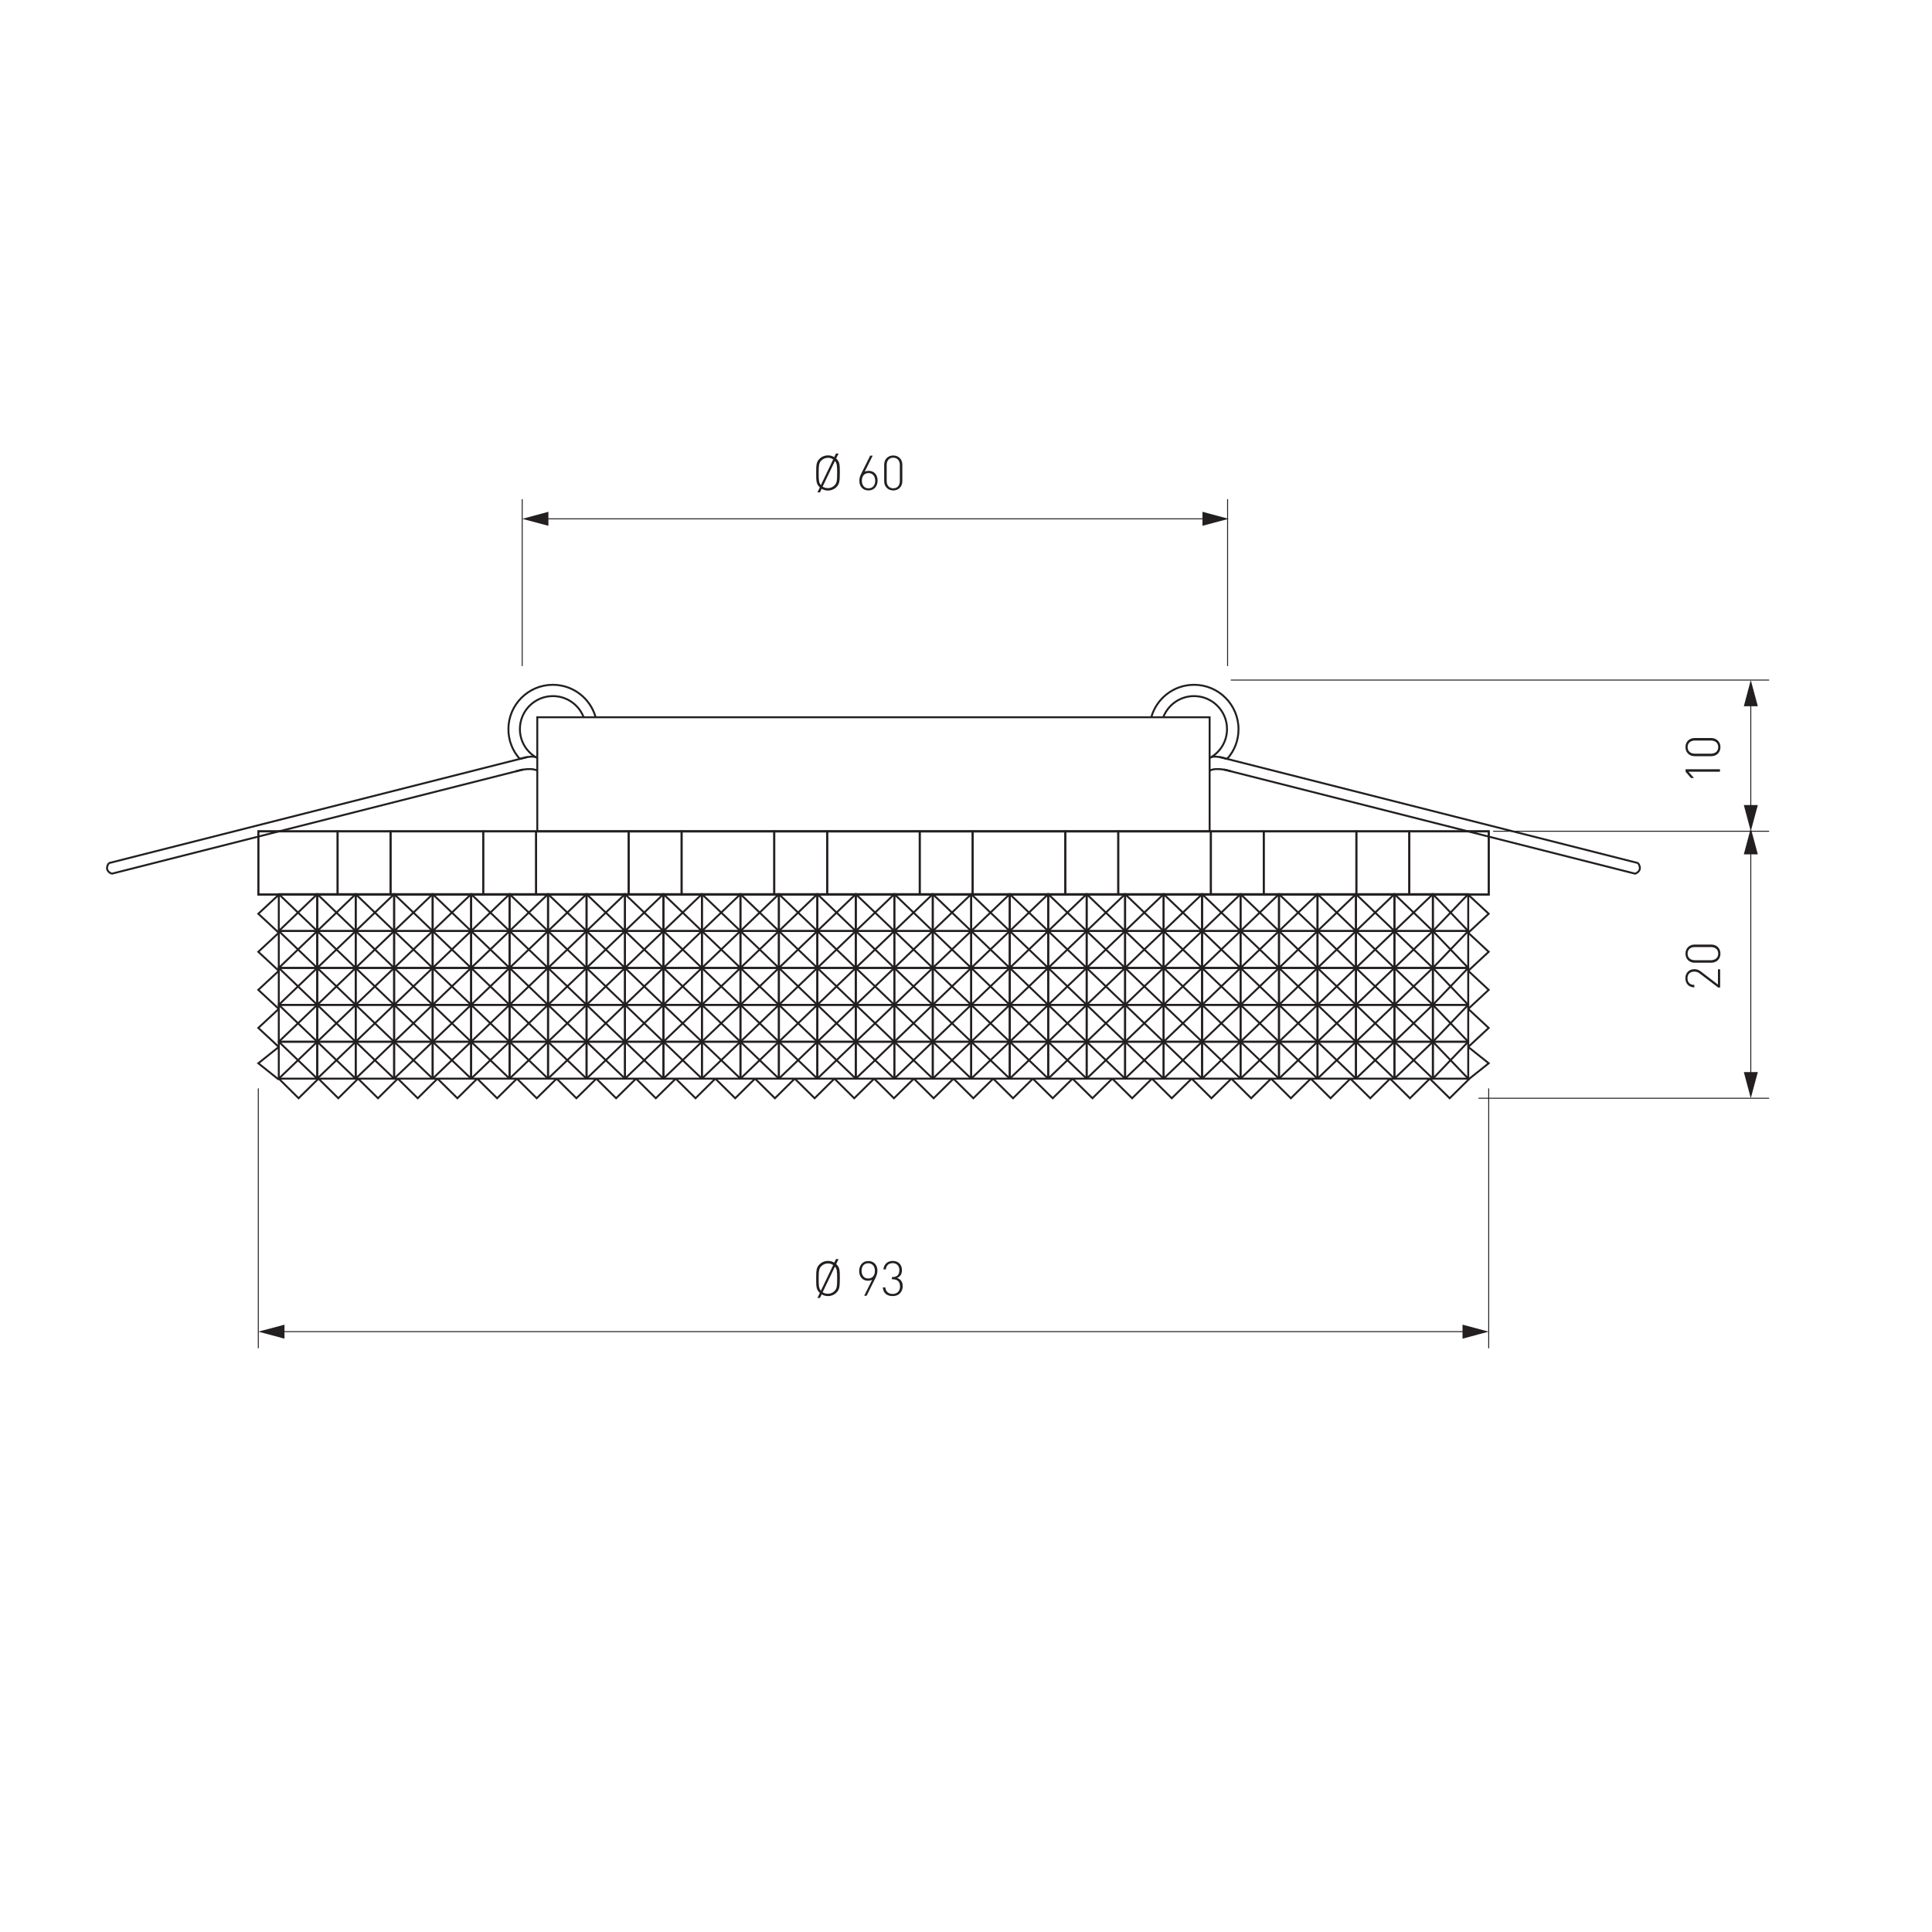 <?xml version="1.0" encoding="utf-8"?>
<!-- Generator: Adobe Illustrator 22.0.1, SVG Export Plug-In . SVG Version: 6.00 Build 0)  -->
<svg version="1.1" id="图层_1" xmlns="http://www.w3.org/2000/svg" xmlns:xlink="http://www.w3.org/1999/xlink" x="0px" y="0px"
	 width="2000px" height="2000px" viewBox="0 0 2000 2000" style="enable-background:new 0 0 2000 2000;" xml:space="preserve">
<style type="text/css">
	.st0{fill:#FFFFFF;}
	.st1{fill:none;stroke:#231F20;stroke-miterlimit:22.926;}
	.st2{fill:#231F20;}
	.st3{fill:none;stroke:#231F20;stroke-width:2;stroke-miterlimit:22.926;}
</style>
<rect y="0" class="st0" width="2000" height="2000"/>
<line class="st1" x1="540.6" y1="689.5" x2="540.6" y2="516.7"/>
<line class="st1" x1="267.4" y1="1395.7" x2="267.4" y2="1126.7"/>
<line class="st1" x1="1541.1" y1="1395.7" x2="1541.1" y2="1126.7"/>
<line class="st1" x1="1270.8" y1="689.5" x2="1270.8" y2="516.7"/>
<line class="st1" x1="1274.1" y1="704" x2="1831.4" y2="704"/>
<line class="st1" x1="1545.7" y1="860.5" x2="1831.4" y2="860.5"/>
<line class="st1" x1="1530.5" y1="1136.9" x2="1831.4" y2="1136.9"/>
<g>
	<path class="st2" d="M866,504.1c-2.4,2.4-5.5,3.7-8.9,3.7c-2.4,0-4.6-0.6-6.5-1.8l-1.8,3.7h-2.6l2.5-5.1l-0.5-0.5
		c-3.3-3.3-3.3-6.5-3.3-14.5c0-8.1,0.1-11.2,3.3-14.5c2.4-2.4,5.5-3.7,8.9-3.7c2.4,0,4.6,0.6,6.5,1.8l1.8-3.7h2.7l-2.5,5.1l0.5,0.5
		c3.3,3.3,3.3,6.4,3.3,14.5C869.3,497.6,869.2,500.8,866,504.1z M857.1,473.9c-2.5,0-5,1-6.8,2.8c-2.6,2.5-2.8,5.4-2.8,13
		c0,7,0.1,10,2.3,12.4l12.7-26.5C860.9,474.4,859,473.9,857.1,473.9z M864.3,477.2l-12.7,26.5c1.5,1.1,3.4,1.6,5.4,1.6
		c2.6,0,5-0.9,6.8-2.8c2.6-2.5,2.8-5.3,2.8-13C866.6,482.6,866.5,479.6,864.3,477.2z"/>
	<path class="st2" d="M899.1,507.7c-6,0-9.5-4.2-9.5-10c0-2.4,0.5-4.5,2-7.5l9.2-18.5h2.6l-8.2,16.5c1.2-0.5,2.6-0.8,4.1-0.8
		c5.8,0,9.2,4.4,9.2,10C908.5,503.1,905.1,507.7,899.1,507.7z M899.1,489.7c-4.2,0-6.9,3.1-6.9,7.9c0,4.8,2.6,7.9,6.9,7.9
		s6.9-3.1,6.9-7.9C906,493.3,903.6,489.7,899.1,489.7z"/>
	<path class="st2" d="M924.7,507.7c-5.5,0-9.4-4-9.4-9.5V481c0-5.6,3.9-9.5,9.4-9.5c5.5,0,9.4,4,9.4,9.5v17.2
		C934,503.8,930.2,507.7,924.7,507.7z M924.7,473.8c-4.5,0-6.8,3.3-6.8,7.5V498c0,4.2,2.4,7.5,6.8,7.5c4.5,0,6.8-3.3,6.8-7.5v-16.7
		C931.5,477.1,929.1,473.8,924.7,473.8z"/>
</g>
<g>
	<path class="st2" d="M866,1338c-2.4,2.4-5.5,3.7-8.9,3.7c-2.4,0-4.6-0.6-6.5-1.8l-1.8,3.7h-2.6l2.5-5.1l-0.5-0.5
		c-3.3-3.3-3.3-6.5-3.3-14.5c0-8.1,0.1-11.2,3.3-14.5c2.4-2.4,5.5-3.7,8.9-3.7c2.4,0,4.6,0.6,6.5,1.8l1.8-3.7h2.7l-2.5,5.1l0.5,0.5
		c3.3,3.3,3.3,6.4,3.3,14.5C869.3,1331.6,869.2,1334.8,866,1338z M857.1,1307.9c-2.5,0-5,1-6.8,2.8c-2.6,2.5-2.8,5.4-2.8,13
		c0,7,0.1,10,2.3,12.4l12.7-26.5C860.9,1308.4,859,1307.9,857.1,1307.9z M864.3,1311.2l-12.7,26.5c1.5,1.1,3.4,1.6,5.4,1.6
		c2.6,0,5-0.9,6.8-2.8c2.6-2.5,2.8-5.3,2.8-13C866.6,1316.5,866.5,1313.6,864.3,1311.2z"/>
	<path class="st2" d="M906.3,1322.9l-9.2,18.5h-2.5l8.2-16.5c-1.2,0.5-2.6,0.9-4.2,0.9c-5.9,0-9.2-4.4-9.2-10
		c0-5.7,3.4-10.4,9.4-10.4s9.5,4.2,9.5,10C908.3,1317.8,907.7,1319.9,906.3,1322.9z M898.8,1307.7c-4.2,0-6.9,3.1-6.9,7.9
		c0,4.3,2.3,7.9,6.9,7.9c4.2,0,6.9-3.1,6.9-7.9C905.7,1310.8,903,1307.7,898.8,1307.7z"/>
	<path class="st2" d="M924.1,1341.7c-5.6,0-9.8-2.8-10.2-9h2.6c0.4,4.9,3.9,6.8,7.6,6.8c4.3,0,7.6-2.8,7.6-7.6
		c0-4.8-2.3-7.6-7.8-7.6h-0.6v-2.3h0.6c4.8,0,7.1-2.5,7.1-7.2c0-4.7-3-7.2-6.9-7.2c-4.2,0-6.7,2.5-7.1,6.5h-2.5
		c0.5-5.6,4.5-8.8,9.7-8.8c5.6,0,9.5,3.7,9.5,9.5c0,3.8-1.4,6.6-5,8.1c4,1.4,5.8,4.4,5.8,8.9
		C934.2,1338.2,929.8,1341.7,924.1,1341.7z"/>
</g>
<g>
	<path class="st2" d="M1747.9,798.9l5.7,6.5h-3.1l-5.6-6.5v-2.6h35.6v2.6H1747.9z"/>
	<path class="st2" d="M1781,773.4c0,5.5-3.9,9.4-9.5,9.4h-17.2c-5.6,0-9.5-3.9-9.5-9.4c0-5.5,3.9-9.4,9.5-9.4h17.2
		C1777,764.1,1781,767.9,1781,773.4z M1747,773.4c0,4.5,3.3,6.8,7.5,6.8h16.7c4.2,0,7.5-2.4,7.5-6.8c0-4.5-3.3-6.8-7.5-6.8h-16.7
		C1750.3,766.6,1747,769,1747,773.4z"/>
</g>
<g>
	<path class="st2" d="M1778.4,1022.1l-18.8-14.3c-1.8-1.4-3.5-2-5.6-2c-4.3,0-7.1,2.5-7.1,6.9c0,3.7,2.1,6.9,7.1,6.9v2.5
		c-5.3,0-9.3-3.5-9.3-9.4c0-5.7,3.8-9.4,9.3-9.4c2.7,0,4.5,0.7,6.9,2.5l17.5,13.4v-15.8h2.3v18.9H1778.4z"/>
	<path class="st2" d="M1781,987.2c0,5.5-3.9,9.4-9.5,9.4h-17.2c-5.6,0-9.5-3.9-9.5-9.4c0-5.5,3.9-9.4,9.5-9.4h17.2
		C1777,977.8,1781,981.6,1781,987.2z M1747,987.2c0,4.5,3.3,6.8,7.5,6.8h16.7c4.2,0,7.5-2.4,7.5-6.8c0-4.5-3.3-6.8-7.5-6.8h-16.7
		C1750.3,980.3,1747,982.7,1747,987.2z"/>
</g>
<g>
	<g>
		<line class="st1" x1="562.7" y1="537.1" x2="1249.7" y2="537.1"/>
		<g>
			<polygon class="st2" points="567.7,544.3 540.6,537.1 567.7,529.8 			"/>
		</g>
		<g>
			<polygon class="st2" points="1244.8,544.3 1271.9,537.1 1244.8,529.8 			"/>
		</g>
	</g>
</g>
<g>
	<g>
		<line class="st1" x1="289.5" y1="1378.5" x2="1518.9" y2="1378.5"/>
		<g>
			<polygon class="st2" points="294.5,1385.8 267.4,1378.5 294.5,1371.3 			"/>
		</g>
		<g>
			<polygon class="st2" points="1514,1385.8 1541.1,1378.5 1514,1371.3 			"/>
		</g>
	</g>
</g>
<g>
	<g>
		<line class="st1" x1="1812.4" y1="726.2" x2="1812.4" y2="838.3"/>
		<g>
			<polygon class="st2" points="1805.2,731.1 1812.4,704 1819.7,731.1 			"/>
		</g>
		<g>
			<polygon class="st2" points="1805.2,833.4 1812.4,860.5 1819.7,833.4 			"/>
		</g>
	</g>
</g>
<g>
	<g>
		<line class="st1" x1="1812.4" y1="879.5" x2="1812.4" y2="1114.8"/>
		<g>
			<polygon class="st2" points="1805.2,884.4 1812.4,857.3 1819.7,884.4 			"/>
		</g>
		<g>
			<polygon class="st2" points="1805.2,1109.8 1812.4,1136.9 1819.7,1109.8 			"/>
		</g>
	</g>
</g>
<g>
	<polygon class="st3" points="267.4,926.1 1541.1,926.1 1541.1,860.5 267.4,860.5 267.4,926.1 	"/>
	<polyline class="st3" points="288.6,1116.6 309.1,1136.9 329.7,1116.6 	"/>
	<polyline class="st3" points="1519.9,926.2 1541.1,945.9 1519.9,965.6 	"/>
	<polyline class="st3" points="1519.9,1005 1541.1,985.3 1519.9,965.6 	"/>
	<polyline class="st3" points="1519.9,1005 1541.1,1024.7 1519.9,1044.4 	"/>
	<polyline class="st3" points="1519.9,1083.8 1541.1,1064.1 1519.9,1044.4 	"/>
	<polyline class="st3" points="1519.9,1083.8 1541.1,1100.7 1519.9,1117.6 	"/>
	<polyline class="st3" points="370.7,1116.6 350.2,1136.9 329.7,1116.6 	"/>
	<polyline class="st3" points="370.7,1116.6 391.3,1136.9 411.8,1116.6 	"/>
	<polyline class="st3" points="452.9,1116.6 432.4,1136.9 411.8,1116.6 	"/>
	<polyline class="st3" points="452.9,1116.6 473.5,1136.9 494,1116.6 	"/>
	<polyline class="st3" points="535.1,1116.6 514.6,1136.9 494,1116.6 	"/>
	<polyline class="st3" points="535.1,1116.6 555.6,1136.9 576.2,1116.6 	"/>
	<polyline class="st3" points="617.3,1116.6 596.7,1136.9 576.2,1116.6 	"/>
	<polyline class="st3" points="617.3,1116.6 637.8,1136.9 658.4,1116.6 	"/>
	<polyline class="st3" points="699.5,1116.6 678.9,1136.9 658.4,1116.6 	"/>
	<polyline class="st3" points="699.5,1116.6 720,1136.9 740.5,1116.6 	"/>
	<polyline class="st3" points="781.6,1116.6 761.1,1136.9 740.5,1116.6 	"/>
	<polyline class="st3" points="781.6,1116.6 802.2,1136.9 822.7,1116.6 	"/>
	<polyline class="st3" points="863.8,1116.6 843.3,1136.9 822.7,1116.6 	"/>
	<polyline class="st3" points="863.8,1116.6 884.3,1136.9 904.9,1116.6 	"/>
	<polyline class="st3" points="946,1116.6 925.4,1136.9 904.9,1116.6 	"/>
	<polyline class="st3" points="946,1116.6 966.5,1136.9 987.1,1116.6 	"/>
	<polyline class="st3" points="1028.2,1116.6 1007.6,1136.9 987.1,1116.6 	"/>
	<polyline class="st3" points="1028.2,1116.6 1048.7,1136.9 1069.2,1116.6 	"/>
	<polyline class="st3" points="1110.3,1116.6 1089.8,1136.9 1069.2,1116.6 	"/>
	<polyline class="st3" points="1110.3,1116.6 1130.9,1136.9 1151.4,1116.6 	"/>
	<polyline class="st3" points="1192.5,1116.6 1172,1136.9 1151.4,1116.6 	"/>
	<polyline class="st3" points="1192.5,1116.6 1213,1136.9 1233.6,1116.6 	"/>
	<polyline class="st3" points="1274.7,1116.6 1254.1,1136.9 1233.6,1116.6 	"/>
	<polyline class="st3" points="1274.7,1116.6 1295.2,1136.9 1315.8,1116.6 	"/>
	<polyline class="st3" points="1356.9,1116.6 1336.3,1136.9 1315.8,1116.6 	"/>
	<polyline class="st3" points="1356.9,1116.6 1377.4,1136.9 1397.9,1116.6 	"/>
	<polyline class="st3" points="1439,1116.6 1418.5,1136.9 1397.9,1116.6 	"/>
	<polyline class="st3" points="1439,1116.6 1459.6,1136.9 1480.1,1116.6 	"/>
	<polyline class="st3" points="1521.2,1116.6 1500.7,1136.9 1480.1,1116.6 	"/>
	<polyline class="st3" points="288.6,926.2 267.4,945.9 288.6,965.6 	"/>
	<polyline class="st3" points="288.6,1005 267.4,985.3 288.6,965.6 	"/>
	<polyline class="st3" points="288.6,1005 267.4,1024.7 288.6,1044.4 	"/>
	<polyline class="st3" points="288.6,1083.8 267.4,1064.1 288.6,1044.4 	"/>
	<polyline class="st3" points="288.6,1083.8 267.4,1100.7 288.6,1117.6 	"/>
	<polygon class="st3" points="288.6,1116.6 328.4,1116.6 328.4,1078.4 288.6,1078.4 288.6,1116.6 	"/>
	<polyline class="st3" points="288.6,1116.6 308.5,1097.5 328.4,1116.6 	"/>
	<polyline class="st3" points="328.4,1078.4 308.5,1097.5 288.6,1078.4 	"/>
	<polygon class="st3" points="288.6,1040.2 328.4,1040.2 328.4,1078.4 288.6,1078.4 288.6,1040.2 	"/>
	<polyline class="st3" points="288.6,1040.2 308.5,1059.3 328.4,1040.2 	"/>
	<polyline class="st3" points="328.4,1078.4 308.5,1059.3 288.6,1078.4 	"/>
	<polygon class="st3" points="288.6,1040.2 328.4,1040.2 328.4,1002 288.6,1002 288.6,1040.2 	"/>
	<polyline class="st3" points="288.6,1040.2 308.5,1021.1 328.4,1040.2 	"/>
	<polyline class="st3" points="328.4,1002 308.5,1021.1 288.6,1002 	"/>
	<polygon class="st3" points="288.6,963.8 328.4,963.8 328.4,1002 288.6,1002 288.6,963.8 	"/>
	<polyline class="st3" points="288.6,963.8 308.5,982.9 328.4,963.8 	"/>
	<polyline class="st3" points="328.4,1002 308.5,982.9 288.6,1002 	"/>
	<polygon class="st3" points="288.6,963.8 328.4,963.8 328.4,925.6 288.6,925.6 288.6,963.8 	"/>
	<polyline class="st3" points="288.6,963.8 308.5,944.7 328.4,963.8 	"/>
	<polyline class="st3" points="328.4,925.6 308.5,944.7 288.6,925.6 	"/>
	<polygon class="st3" points="368.2,1116.6 328.4,1116.6 328.4,1078.4 368.2,1078.4 368.2,1116.6 	"/>
	<polyline class="st3" points="368.2,1116.6 348.3,1097.5 328.4,1116.6 	"/>
	<polyline class="st3" points="328.4,1078.4 348.3,1097.5 368.2,1078.4 	"/>
	<polygon class="st3" points="368.2,1040.2 328.4,1040.2 328.4,1078.4 368.2,1078.4 368.2,1040.2 	"/>
	<polyline class="st3" points="368.2,1040.2 348.3,1059.3 328.4,1040.2 	"/>
	<polyline class="st3" points="328.4,1078.4 348.3,1059.3 368.2,1078.4 	"/>
	<polygon class="st3" points="368.2,1040.2 328.4,1040.2 328.4,1002 368.2,1002 368.2,1040.2 	"/>
	<polyline class="st3" points="368.2,1040.2 348.3,1021.1 328.4,1040.2 	"/>
	<polyline class="st3" points="328.4,1002 348.3,1021.1 368.2,1002 	"/>
	<polygon class="st3" points="368.2,963.8 328.4,963.8 328.4,1002 368.2,1002 368.2,963.8 	"/>
	<polyline class="st3" points="368.2,963.8 348.3,982.9 328.4,963.8 	"/>
	<polyline class="st3" points="328.4,1002 348.3,982.9 368.2,1002 	"/>
	<polygon class="st3" points="368.2,963.8 328.4,963.8 328.4,925.6 368.2,925.6 368.2,963.8 	"/>
	<polyline class="st3" points="368.2,963.8 348.3,944.7 328.4,963.8 	"/>
	<polyline class="st3" points="328.4,925.6 348.3,944.7 368.2,925.6 	"/>
	<polygon class="st3" points="368.2,1116.6 408,1116.6 408,1078.4 368.2,1078.4 368.2,1116.6 	"/>
	<polyline class="st3" points="368.2,1116.6 388.1,1097.5 408,1116.6 	"/>
	<polyline class="st3" points="408,1078.4 388.1,1097.5 368.2,1078.4 	"/>
	<polygon class="st3" points="368.2,1040.2 408,1040.2 408,1078.4 368.2,1078.4 368.2,1040.2 	"/>
	<polyline class="st3" points="368.2,1040.2 388.1,1059.3 408,1040.2 	"/>
	<polyline class="st3" points="408,1078.4 388.1,1059.3 368.2,1078.4 	"/>
	<polygon class="st3" points="368.2,1040.2 408,1040.2 408,1002 368.2,1002 368.2,1040.2 	"/>
	<polyline class="st3" points="368.2,1040.2 388.1,1021.1 408,1040.2 	"/>
	<polyline class="st3" points="408,1002 388.1,1021.1 368.2,1002 	"/>
	<polygon class="st3" points="368.2,963.8 408,963.8 408,1002 368.2,1002 368.2,963.8 	"/>
	<polyline class="st3" points="368.2,963.8 388.1,982.9 408,963.8 	"/>
	<polyline class="st3" points="408,1002 388.1,982.9 368.2,1002 	"/>
	<polygon class="st3" points="368.2,963.8 408,963.8 408,925.6 368.2,925.6 368.2,963.8 	"/>
	<polyline class="st3" points="368.2,963.8 388.1,944.7 408,963.8 	"/>
	<polyline class="st3" points="408,925.6 388.1,944.7 368.2,925.6 	"/>
	<polygon class="st3" points="447.9,1116.6 408,1116.6 408,1078.4 447.9,1078.4 447.9,1116.6 	"/>
	<polyline class="st3" points="447.9,1116.6 428,1097.5 408,1116.6 	"/>
	<polyline class="st3" points="408,1078.4 428,1097.5 447.9,1078.4 	"/>
	<polygon class="st3" points="447.9,1040.2 408,1040.2 408,1078.4 447.9,1078.4 447.9,1040.2 	"/>
	<polyline class="st3" points="447.9,1040.2 428,1059.3 408,1040.2 	"/>
	<polyline class="st3" points="408,1078.4 428,1059.3 447.9,1078.4 	"/>
	<polygon class="st3" points="447.9,1040.2 408,1040.2 408,1002 447.9,1002 447.9,1040.2 	"/>
	<polyline class="st3" points="447.9,1040.2 428,1021.1 408,1040.2 	"/>
	<polyline class="st3" points="408,1002 428,1021.1 447.9,1002 	"/>
	<polygon class="st3" points="447.9,963.8 408,963.8 408,1002 447.9,1002 447.9,963.8 	"/>
	<polyline class="st3" points="447.9,963.8 428,982.9 408,963.8 	"/>
	<polyline class="st3" points="408,1002 428,982.9 447.9,1002 	"/>
	<polygon class="st3" points="447.9,963.8 408,963.8 408,925.6 447.9,925.6 447.9,963.8 	"/>
	<polyline class="st3" points="447.9,963.8 428,944.7 408,963.8 	"/>
	<polyline class="st3" points="408,925.6 428,944.7 447.9,925.6 	"/>
	<polygon class="st3" points="447.9,1116.6 487.7,1116.6 487.7,1078.4 447.9,1078.4 447.9,1116.6 	"/>
	<polyline class="st3" points="447.9,1116.6 467.8,1097.5 487.7,1116.6 	"/>
	<polyline class="st3" points="487.7,1078.4 467.8,1097.5 447.9,1078.4 	"/>
	<polygon class="st3" points="447.9,1040.2 487.7,1040.2 487.7,1078.4 447.9,1078.4 447.9,1040.2 	"/>
	<polyline class="st3" points="447.9,1040.2 467.8,1059.3 487.7,1040.2 	"/>
	<polyline class="st3" points="487.7,1078.4 467.8,1059.3 447.9,1078.4 	"/>
	<polygon class="st3" points="447.9,1040.2 487.7,1040.2 487.7,1002 447.9,1002 447.9,1040.2 	"/>
	<polyline class="st3" points="447.9,1040.2 467.8,1021.1 487.7,1040.2 	"/>
	<polyline class="st3" points="487.7,1002 467.8,1021.1 447.9,1002 	"/>
	<polygon class="st3" points="447.9,963.8 487.7,963.8 487.7,1002 447.9,1002 447.9,963.8 	"/>
	<polyline class="st3" points="447.9,963.8 467.8,982.9 487.7,963.8 	"/>
	<polyline class="st3" points="487.7,1002 467.8,982.9 447.9,1002 	"/>
	<polygon class="st3" points="447.9,963.8 487.7,963.8 487.7,925.6 447.9,925.6 447.9,963.8 	"/>
	<polyline class="st3" points="447.9,963.8 467.8,944.7 487.7,963.8 	"/>
	<polyline class="st3" points="487.7,925.6 467.8,944.7 447.9,925.6 	"/>
	<polygon class="st3" points="527.5,1116.6 487.7,1116.6 487.7,1078.4 527.5,1078.4 527.5,1116.6 	"/>
	<polyline class="st3" points="527.5,1116.6 507.6,1097.5 487.7,1116.6 	"/>
	<polyline class="st3" points="487.7,1078.4 507.6,1097.5 527.5,1078.4 	"/>
	<polygon class="st3" points="527.5,1040.2 487.7,1040.2 487.7,1078.4 527.5,1078.4 527.5,1040.2 	"/>
	<polyline class="st3" points="527.5,1040.2 507.6,1059.3 487.7,1040.2 	"/>
	<polyline class="st3" points="487.7,1078.4 507.6,1059.3 527.5,1078.4 	"/>
	<polygon class="st3" points="527.5,1040.2 487.7,1040.2 487.7,1002 527.5,1002 527.5,1040.2 	"/>
	<polyline class="st3" points="527.5,1040.2 507.6,1021.1 487.7,1040.2 	"/>
	<polyline class="st3" points="487.7,1002 507.6,1021.1 527.5,1002 	"/>
	<polygon class="st3" points="527.5,963.8 487.7,963.8 487.7,1002 527.5,1002 527.5,963.8 	"/>
	<polyline class="st3" points="527.5,963.8 507.6,982.9 487.7,963.8 	"/>
	<polyline class="st3" points="487.7,1002 507.6,982.9 527.5,1002 	"/>
	<polygon class="st3" points="527.5,963.8 487.7,963.8 487.7,925.6 527.5,925.6 527.5,963.8 	"/>
	<polyline class="st3" points="527.5,963.8 507.6,944.7 487.7,963.8 	"/>
	<polyline class="st3" points="487.7,925.6 507.6,944.7 527.5,925.6 	"/>
	<polygon class="st3" points="527.5,1116.6 567.3,1116.6 567.3,1078.4 527.5,1078.4 527.5,1116.6 	"/>
	<polyline class="st3" points="527.5,1116.6 547.4,1097.5 567.3,1116.6 	"/>
	<polyline class="st3" points="567.3,1078.4 547.4,1097.5 527.5,1078.4 	"/>
	<polygon class="st3" points="527.5,1040.2 567.3,1040.2 567.3,1078.4 527.5,1078.4 527.5,1040.2 	"/>
	<polyline class="st3" points="527.5,1040.2 547.4,1059.3 567.3,1040.2 	"/>
	<polyline class="st3" points="567.3,1078.4 547.4,1059.3 527.5,1078.4 	"/>
	<polygon class="st3" points="527.5,1040.2 567.3,1040.2 567.3,1002 527.5,1002 527.5,1040.2 	"/>
	<polyline class="st3" points="527.5,1040.2 547.4,1021.1 567.3,1040.2 	"/>
	<polyline class="st3" points="567.3,1002 547.4,1021.1 527.5,1002 	"/>
	<polygon class="st3" points="527.5,963.8 567.3,963.8 567.3,1002 527.5,1002 527.5,963.8 	"/>
	<polyline class="st3" points="527.5,963.8 547.4,982.9 567.3,963.8 	"/>
	<polyline class="st3" points="567.3,1002 547.4,982.9 527.5,1002 	"/>
	<polygon class="st3" points="527.5,963.8 567.3,963.8 567.3,925.6 527.5,925.6 527.5,963.8 	"/>
	<polyline class="st3" points="527.5,963.8 547.4,944.7 567.3,963.8 	"/>
	<polyline class="st3" points="567.3,925.6 547.4,944.7 527.5,925.6 	"/>
	<polygon class="st3" points="607.2,1116.6 567.3,1116.6 567.3,1078.4 607.2,1078.4 607.2,1116.6 	"/>
	<polyline class="st3" points="607.2,1116.6 587.3,1097.5 567.3,1116.6 	"/>
	<polyline class="st3" points="567.3,1078.4 587.3,1097.5 607.2,1078.4 	"/>
	<polygon class="st3" points="607.2,1040.2 567.3,1040.2 567.3,1078.4 607.2,1078.4 607.2,1040.2 	"/>
	<polyline class="st3" points="607.2,1040.2 587.3,1059.3 567.3,1040.2 	"/>
	<polyline class="st3" points="567.3,1078.4 587.3,1059.3 607.2,1078.4 	"/>
	<polygon class="st3" points="607.2,1040.2 567.3,1040.2 567.3,1002 607.2,1002 607.2,1040.2 	"/>
	<polyline class="st3" points="607.2,1040.2 587.3,1021.1 567.3,1040.2 	"/>
	<polyline class="st3" points="567.3,1002 587.3,1021.1 607.2,1002 	"/>
	<polygon class="st3" points="607.2,963.8 567.3,963.8 567.3,1002 607.2,1002 607.2,963.8 	"/>
	<polyline class="st3" points="607.2,963.8 587.3,982.9 567.3,963.8 	"/>
	<polyline class="st3" points="567.3,1002 587.3,982.9 607.2,1002 	"/>
	<polygon class="st3" points="607.2,963.8 567.3,963.8 567.3,925.6 607.2,925.6 607.2,963.8 	"/>
	<polyline class="st3" points="607.2,963.8 587.3,944.7 567.3,963.8 	"/>
	<polyline class="st3" points="567.3,925.6 587.3,944.7 607.2,925.6 	"/>
	<polygon class="st3" points="607.2,1116.6 647,1116.6 647,1078.4 607.2,1078.4 607.2,1116.6 	"/>
	<polyline class="st3" points="607.2,1116.6 627.1,1097.5 647,1116.6 	"/>
	<polyline class="st3" points="647,1078.4 627.1,1097.5 607.2,1078.4 	"/>
	<polygon class="st3" points="607.2,1040.2 647,1040.2 647,1078.4 607.2,1078.4 607.2,1040.2 	"/>
	<polyline class="st3" points="607.2,1040.2 627.1,1059.3 647,1040.2 	"/>
	<polyline class="st3" points="647,1078.4 627.1,1059.3 607.2,1078.4 	"/>
	<polygon class="st3" points="607.2,1040.2 647,1040.2 647,1002 607.2,1002 607.2,1040.2 	"/>
	<polyline class="st3" points="607.2,1040.2 627.1,1021.1 647,1040.2 	"/>
	<polyline class="st3" points="647,1002 627.1,1021.1 607.2,1002 	"/>
	<polygon class="st3" points="607.2,963.8 647,963.8 647,1002 607.2,1002 607.2,963.8 	"/>
	<polyline class="st3" points="607.2,963.8 627.1,982.9 647,963.8 	"/>
	<polyline class="st3" points="647,1002 627.1,982.9 607.2,1002 	"/>
	<polygon class="st3" points="607.2,963.8 647,963.8 647,925.6 607.2,925.6 607.2,963.8 	"/>
	<polyline class="st3" points="607.2,963.8 627.1,944.7 647,963.8 	"/>
	<polyline class="st3" points="647,925.6 627.1,944.7 607.2,925.6 	"/>
	<polygon class="st3" points="686.8,1116.6 647,1116.6 647,1078.4 686.8,1078.4 686.8,1116.6 	"/>
	<polyline class="st3" points="686.8,1116.6 666.9,1097.5 647,1116.6 	"/>
	<polyline class="st3" points="647,1078.4 666.9,1097.5 686.8,1078.4 	"/>
	<polygon class="st3" points="686.8,1040.2 647,1040.2 647,1078.4 686.8,1078.4 686.8,1040.2 	"/>
	<polyline class="st3" points="686.8,1040.2 666.9,1059.3 647,1040.2 	"/>
	<polyline class="st3" points="647,1078.4 666.9,1059.3 686.8,1078.4 	"/>
	<polygon class="st3" points="686.8,1040.2 647,1040.2 647,1002 686.8,1002 686.8,1040.2 	"/>
	<polyline class="st3" points="686.8,1040.2 666.9,1021.1 647,1040.2 	"/>
	<polyline class="st3" points="647,1002 666.9,1021.1 686.8,1002 	"/>
	<polygon class="st3" points="686.8,963.8 647,963.8 647,1002 686.8,1002 686.8,963.8 	"/>
	<polyline class="st3" points="686.8,963.8 666.9,982.9 647,963.8 	"/>
	<polyline class="st3" points="647,1002 666.9,982.9 686.8,1002 	"/>
	<polygon class="st3" points="686.8,963.8 647,963.8 647,925.6 686.8,925.6 686.8,963.8 	"/>
	<polyline class="st3" points="686.8,963.8 666.9,944.7 647,963.8 	"/>
	<polyline class="st3" points="647,925.6 666.9,944.7 686.8,925.6 	"/>
	<polygon class="st3" points="686.8,1116.6 726.6,1116.6 726.6,1078.4 686.8,1078.4 686.8,1116.6 	"/>
	<polyline class="st3" points="686.8,1116.6 706.7,1097.5 726.6,1116.6 	"/>
	<polyline class="st3" points="726.6,1078.4 706.7,1097.5 686.8,1078.4 	"/>
	<polygon class="st3" points="686.8,1040.2 726.6,1040.2 726.6,1078.4 686.8,1078.4 686.8,1040.2 	"/>
	<polyline class="st3" points="686.8,1040.2 706.7,1059.3 726.6,1040.2 	"/>
	<polyline class="st3" points="726.6,1078.4 706.7,1059.3 686.8,1078.4 	"/>
	<polygon class="st3" points="686.8,1040.2 726.6,1040.2 726.6,1002 686.8,1002 686.8,1040.2 	"/>
	<polyline class="st3" points="686.8,1040.2 706.7,1021.1 726.6,1040.2 	"/>
	<polyline class="st3" points="726.6,1002 706.7,1021.1 686.8,1002 	"/>
	<polygon class="st3" points="686.8,963.8 726.6,963.8 726.6,1002 686.8,1002 686.8,963.8 	"/>
	<polyline class="st3" points="686.8,963.8 706.7,982.9 726.6,963.8 	"/>
	<polyline class="st3" points="726.6,1002 706.7,982.9 686.8,1002 	"/>
	<polygon class="st3" points="686.8,963.8 726.6,963.8 726.6,925.6 686.8,925.6 686.8,963.8 	"/>
	<polyline class="st3" points="686.8,963.8 706.7,944.7 726.6,963.8 	"/>
	<polyline class="st3" points="726.6,925.6 706.7,944.7 686.8,925.6 	"/>
	<polygon class="st3" points="766.5,1116.6 726.6,1116.6 726.6,1078.4 766.5,1078.4 766.5,1116.6 	"/>
	<polyline class="st3" points="766.5,1116.6 746.6,1097.5 726.6,1116.6 	"/>
	<polyline class="st3" points="726.6,1078.4 746.6,1097.5 766.5,1078.4 	"/>
	<polygon class="st3" points="766.5,1040.2 726.6,1040.2 726.6,1078.4 766.5,1078.4 766.5,1040.2 	"/>
	<polyline class="st3" points="766.5,1040.2 746.6,1059.3 726.6,1040.2 	"/>
	<polyline class="st3" points="726.6,1078.4 746.6,1059.3 766.5,1078.4 	"/>
	<polygon class="st3" points="766.5,1040.2 726.6,1040.2 726.6,1002 766.5,1002 766.5,1040.2 	"/>
	<polyline class="st3" points="766.5,1040.2 746.6,1021.1 726.6,1040.2 	"/>
	<polyline class="st3" points="726.6,1002 746.6,1021.1 766.5,1002 	"/>
	<polygon class="st3" points="766.5,963.8 726.6,963.8 726.6,1002 766.5,1002 766.5,963.8 	"/>
	<polyline class="st3" points="766.5,963.8 746.6,982.9 726.6,963.8 	"/>
	<polyline class="st3" points="726.6,1002 746.6,982.9 766.5,1002 	"/>
	<polygon class="st3" points="766.5,963.8 726.6,963.8 726.6,925.6 766.5,925.6 766.5,963.8 	"/>
	<polyline class="st3" points="766.5,963.8 746.6,944.7 726.6,963.8 	"/>
	<polyline class="st3" points="726.6,925.6 746.6,944.7 766.5,925.6 	"/>
	<polygon class="st3" points="766.5,1116.6 806.3,1116.6 806.3,1078.4 766.5,1078.4 766.5,1116.6 	"/>
	<polyline class="st3" points="766.5,1116.6 786.4,1097.5 806.3,1116.6 	"/>
	<polyline class="st3" points="806.3,1078.4 786.4,1097.5 766.5,1078.4 	"/>
	<polygon class="st3" points="766.5,1040.2 806.3,1040.2 806.3,1078.4 766.5,1078.4 766.5,1040.2 	"/>
	<polyline class="st3" points="766.5,1040.2 786.4,1059.3 806.3,1040.2 	"/>
	<polyline class="st3" points="806.3,1078.4 786.4,1059.3 766.5,1078.4 	"/>
	<polygon class="st3" points="766.5,1040.2 806.3,1040.2 806.3,1002 766.5,1002 766.5,1040.2 	"/>
	<polyline class="st3" points="766.5,1040.2 786.4,1021.1 806.3,1040.2 	"/>
	<polyline class="st3" points="806.3,1002 786.4,1021.1 766.5,1002 	"/>
	<polygon class="st3" points="766.5,963.8 806.3,963.8 806.3,1002 766.5,1002 766.5,963.8 	"/>
	<polyline class="st3" points="766.5,963.8 786.4,982.9 806.3,963.8 	"/>
	<polyline class="st3" points="806.3,1002 786.4,982.9 766.5,1002 	"/>
	<polygon class="st3" points="766.5,963.8 806.3,963.8 806.3,925.6 766.5,925.6 766.5,963.8 	"/>
	<polyline class="st3" points="766.5,963.8 786.4,944.7 806.3,963.8 	"/>
	<polyline class="st3" points="806.3,925.6 786.4,944.7 766.5,925.6 	"/>
	<polygon class="st3" points="846.1,1116.6 806.3,1116.6 806.3,1078.4 846.1,1078.4 846.1,1116.6 	"/>
	<polyline class="st3" points="846.1,1116.6 826.2,1097.5 806.3,1116.6 	"/>
	<polyline class="st3" points="806.3,1078.4 826.2,1097.5 846.1,1078.4 	"/>
	<polygon class="st3" points="846.1,1040.2 806.3,1040.2 806.3,1078.4 846.1,1078.4 846.1,1040.2 	"/>
	<polyline class="st3" points="846.1,1040.2 826.2,1059.3 806.3,1040.2 	"/>
	<polyline class="st3" points="806.3,1078.4 826.2,1059.3 846.1,1078.4 	"/>
	<polygon class="st3" points="846.1,1040.2 806.3,1040.2 806.3,1002 846.1,1002 846.1,1040.2 	"/>
	<polyline class="st3" points="846.1,1040.2 826.2,1021.1 806.3,1040.2 	"/>
	<polyline class="st3" points="806.3,1002 826.2,1021.1 846.1,1002 	"/>
	<polygon class="st3" points="846.1,963.8 806.3,963.8 806.3,1002 846.1,1002 846.1,963.8 	"/>
	<polyline class="st3" points="846.1,963.8 826.2,982.9 806.3,963.8 	"/>
	<polyline class="st3" points="806.3,1002 826.2,982.9 846.1,1002 	"/>
	<polygon class="st3" points="846.1,963.8 806.3,963.8 806.3,925.6 846.1,925.6 846.1,963.8 	"/>
	<polyline class="st3" points="846.1,963.8 826.2,944.7 806.3,963.8 	"/>
	<polyline class="st3" points="806.3,925.6 826.2,944.7 846.1,925.6 	"/>
	<polygon class="st3" points="846.1,1116.6 885.9,1116.6 885.9,1078.4 846.1,1078.4 846.1,1116.6 	"/>
	<polyline class="st3" points="846.1,1116.6 866,1097.5 885.9,1116.6 	"/>
	<polyline class="st3" points="885.9,1078.4 866,1097.5 846.1,1078.4 	"/>
	<polygon class="st3" points="846.1,1040.2 885.9,1040.2 885.9,1078.4 846.1,1078.4 846.1,1040.2 	"/>
	<polyline class="st3" points="846.1,1040.2 866,1059.3 885.9,1040.2 	"/>
	<polyline class="st3" points="885.9,1078.4 866,1059.3 846.1,1078.4 	"/>
	<polygon class="st3" points="846.1,1040.2 885.9,1040.2 885.9,1002 846.1,1002 846.1,1040.2 	"/>
	<polyline class="st3" points="846.1,1040.2 866,1021.1 885.9,1040.2 	"/>
	<polyline class="st3" points="885.9,1002 866,1021.1 846.1,1002 	"/>
	<polygon class="st3" points="846.1,963.8 885.9,963.8 885.9,1002 846.1,1002 846.1,963.8 	"/>
	<polyline class="st3" points="846.1,963.8 866,982.9 885.9,963.8 	"/>
	<polyline class="st3" points="885.9,1002 866,982.9 846.1,1002 	"/>
	<polygon class="st3" points="846.1,963.8 885.9,963.8 885.9,925.6 846.1,925.6 846.1,963.8 	"/>
	<polyline class="st3" points="846.1,963.8 866,944.7 885.9,963.8 	"/>
	<polyline class="st3" points="885.9,925.6 866,944.7 846.1,925.6 	"/>
	<polygon class="st3" points="925.8,1116.6 885.9,1116.6 885.9,1078.4 925.8,1078.4 925.8,1116.6 	"/>
	<polyline class="st3" points="925.8,1116.6 905.9,1097.5 885.9,1116.6 	"/>
	<polyline class="st3" points="885.9,1078.4 905.9,1097.5 925.8,1078.4 	"/>
	<polygon class="st3" points="925.8,1040.2 885.9,1040.2 885.9,1078.4 925.8,1078.4 925.8,1040.2 	"/>
	<polyline class="st3" points="925.8,1040.2 905.9,1059.3 885.9,1040.2 	"/>
	<polyline class="st3" points="885.9,1078.4 905.9,1059.3 925.8,1078.4 	"/>
	<polygon class="st3" points="925.8,1040.2 885.9,1040.2 885.9,1002 925.8,1002 925.8,1040.2 	"/>
	<polyline class="st3" points="925.8,1040.2 905.9,1021.1 885.9,1040.2 	"/>
	<polyline class="st3" points="885.9,1002 905.9,1021.1 925.8,1002 	"/>
	<polygon class="st3" points="925.8,963.8 885.9,963.8 885.9,1002 925.8,1002 925.8,963.8 	"/>
	<polyline class="st3" points="925.8,963.8 905.9,982.9 885.9,963.8 	"/>
	<polyline class="st3" points="885.9,1002 905.9,982.9 925.8,1002 	"/>
	<polygon class="st3" points="925.8,963.8 885.9,963.8 885.9,925.6 925.8,925.6 925.8,963.8 	"/>
	<polyline class="st3" points="925.8,963.8 905.9,944.7 885.9,963.8 	"/>
	<polyline class="st3" points="885.9,925.6 905.9,944.7 925.8,925.6 	"/>
	<polygon class="st3" points="925.8,1116.6 965.6,1116.6 965.6,1078.4 925.8,1078.4 925.8,1116.6 	"/>
	<polyline class="st3" points="925.8,1116.6 945.7,1097.5 965.6,1116.6 	"/>
	<polyline class="st3" points="965.6,1078.4 945.7,1097.5 925.8,1078.4 	"/>
	<polygon class="st3" points="925.8,1040.2 965.6,1040.2 965.6,1078.4 925.8,1078.4 925.8,1040.2 	"/>
	<polyline class="st3" points="925.8,1040.2 945.7,1059.3 965.6,1040.2 	"/>
	<polyline class="st3" points="965.6,1078.4 945.7,1059.3 925.8,1078.4 	"/>
	<polygon class="st3" points="925.8,1040.2 965.6,1040.2 965.6,1002 925.8,1002 925.8,1040.2 	"/>
	<polyline class="st3" points="925.8,1040.2 945.7,1021.1 965.6,1040.2 	"/>
	<polyline class="st3" points="965.6,1002 945.7,1021.1 925.8,1002 	"/>
	<polygon class="st3" points="925.8,963.8 965.6,963.8 965.6,1002 925.8,1002 925.8,963.8 	"/>
	<polyline class="st3" points="925.8,963.8 945.7,982.9 965.6,963.8 	"/>
	<polyline class="st3" points="965.6,1002 945.7,982.9 925.8,1002 	"/>
	<polygon class="st3" points="925.8,963.8 965.6,963.8 965.6,925.6 925.8,925.6 925.8,963.8 	"/>
	<polyline class="st3" points="925.8,963.8 945.7,944.7 965.6,963.8 	"/>
	<polyline class="st3" points="965.6,925.6 945.7,944.7 925.8,925.6 	"/>
	<polygon class="st3" points="1005.4,1116.6 965.6,1116.6 965.6,1078.4 1005.4,1078.4 1005.4,1116.6 	"/>
	<polyline class="st3" points="1005.4,1116.6 985.5,1097.5 965.6,1116.6 	"/>
	<polyline class="st3" points="965.6,1078.4 985.5,1097.5 1005.4,1078.4 	"/>
	<polygon class="st3" points="1005.4,1040.2 965.6,1040.2 965.6,1078.4 1005.4,1078.4 1005.4,1040.2 	"/>
	<polyline class="st3" points="1005.4,1040.2 985.5,1059.3 965.6,1040.2 	"/>
	<polyline class="st3" points="965.6,1078.4 985.5,1059.3 1005.4,1078.4 	"/>
	<polygon class="st3" points="1005.4,1040.2 965.6,1040.2 965.6,1002 1005.4,1002 1005.4,1040.2 	"/>
	<polyline class="st3" points="1005.4,1040.2 985.5,1021.1 965.6,1040.2 	"/>
	<polyline class="st3" points="965.6,1002 985.5,1021.1 1005.4,1002 	"/>
	<polygon class="st3" points="1005.4,963.8 965.6,963.8 965.6,1002 1005.4,1002 1005.4,963.8 	"/>
	<polyline class="st3" points="1005.4,963.8 985.5,982.9 965.6,963.8 	"/>
	<polyline class="st3" points="965.6,1002 985.5,982.9 1005.4,1002 	"/>
	<polygon class="st3" points="1005.4,963.8 965.6,963.8 965.6,925.6 1005.4,925.6 1005.4,963.8 	"/>
	<polyline class="st3" points="1005.4,963.8 985.5,944.7 965.6,963.8 	"/>
	<polyline class="st3" points="965.6,925.6 985.5,944.7 1005.4,925.6 	"/>
	<polygon class="st3" points="1005.4,1116.6 1045.3,1116.6 1045.3,1078.4 1005.4,1078.4 1005.4,1116.6 	"/>
	<polyline class="st3" points="1005.4,1116.6 1025.3,1097.5 1045.3,1116.6 	"/>
	<polyline class="st3" points="1045.3,1078.4 1025.3,1097.5 1005.4,1078.4 	"/>
	<polygon class="st3" points="1005.4,1040.2 1045.3,1040.2 1045.3,1078.4 1005.4,1078.4 1005.4,1040.2 	"/>
	<polyline class="st3" points="1005.4,1040.2 1025.3,1059.3 1045.3,1040.2 	"/>
	<polyline class="st3" points="1045.3,1078.4 1025.3,1059.3 1005.4,1078.4 	"/>
	<polygon class="st3" points="1005.4,1040.2 1045.3,1040.2 1045.3,1002 1005.4,1002 1005.4,1040.2 	"/>
	<polyline class="st3" points="1005.4,1040.2 1025.3,1021.1 1045.3,1040.2 	"/>
	<polyline class="st3" points="1045.3,1002 1025.3,1021.1 1005.4,1002 	"/>
	<polygon class="st3" points="1005.4,963.8 1045.3,963.8 1045.3,1002 1005.4,1002 1005.4,963.8 	"/>
	<polyline class="st3" points="1005.4,963.8 1025.3,982.9 1045.3,963.8 	"/>
	<polyline class="st3" points="1045.3,1002 1025.3,982.9 1005.4,1002 	"/>
	<polygon class="st3" points="1005.4,963.8 1045.3,963.8 1045.3,925.6 1005.4,925.6 1005.4,963.8 	"/>
	<polyline class="st3" points="1005.4,963.8 1025.3,944.7 1045.3,963.8 	"/>
	<polyline class="st3" points="1045.3,925.6 1025.3,944.7 1005.4,925.6 	"/>
	<polygon class="st3" points="1085.1,1116.6 1045.3,1116.6 1045.3,1078.4 1085.1,1078.4 1085.1,1116.6 	"/>
	<polyline class="st3" points="1085.1,1116.6 1065.2,1097.5 1045.3,1116.6 	"/>
	<polyline class="st3" points="1045.3,1078.4 1065.2,1097.5 1085.1,1078.4 	"/>
	<polygon class="st3" points="1085.1,1040.2 1045.3,1040.2 1045.3,1078.4 1085.1,1078.4 1085.1,1040.2 	"/>
	<polyline class="st3" points="1085.1,1040.2 1065.2,1059.3 1045.3,1040.2 	"/>
	<polyline class="st3" points="1045.3,1078.4 1065.2,1059.3 1085.1,1078.4 	"/>
	<polygon class="st3" points="1085.1,1040.2 1045.3,1040.2 1045.3,1002 1085.1,1002 1085.1,1040.2 	"/>
	<polyline class="st3" points="1085.1,1040.2 1065.2,1021.1 1045.3,1040.2 	"/>
	<polyline class="st3" points="1045.3,1002 1065.2,1021.1 1085.1,1002 	"/>
	<polygon class="st3" points="1085.1,963.8 1045.3,963.8 1045.3,1002 1085.1,1002 1085.1,963.8 	"/>
	<polyline class="st3" points="1085.1,963.8 1065.2,982.9 1045.3,963.8 	"/>
	<polyline class="st3" points="1045.3,1002 1065.2,982.9 1085.1,1002 	"/>
	<polygon class="st3" points="1085.1,963.8 1045.3,963.8 1045.3,925.6 1085.1,925.6 1085.1,963.8 	"/>
	<polyline class="st3" points="1085.1,963.8 1065.2,944.7 1045.3,963.8 	"/>
	<polyline class="st3" points="1045.3,925.6 1065.2,944.7 1085.1,925.6 	"/>
	<polygon class="st3" points="1085.1,1116.6 1124.9,1116.6 1124.9,1078.4 1085.1,1078.4 1085.1,1116.6 	"/>
	<polyline class="st3" points="1085.1,1116.6 1105,1097.5 1124.9,1116.6 	"/>
	<polyline class="st3" points="1124.9,1078.4 1105,1097.5 1085.1,1078.4 	"/>
	<polygon class="st3" points="1085.1,1040.2 1124.9,1040.2 1124.9,1078.4 1085.1,1078.4 1085.1,1040.2 	"/>
	<polyline class="st3" points="1085.1,1040.2 1105,1059.3 1124.9,1040.2 	"/>
	<polyline class="st3" points="1124.9,1078.4 1105,1059.3 1085.1,1078.4 	"/>
	<polygon class="st3" points="1085.1,1040.2 1124.9,1040.2 1124.9,1002 1085.1,1002 1085.1,1040.2 	"/>
	<polyline class="st3" points="1085.1,1040.2 1105,1021.1 1124.9,1040.2 	"/>
	<polyline class="st3" points="1124.9,1002 1105,1021.1 1085.1,1002 	"/>
	<polygon class="st3" points="1085.1,963.8 1124.9,963.8 1124.9,1002 1085.1,1002 1085.1,963.8 	"/>
	<polyline class="st3" points="1085.1,963.8 1105,982.9 1124.9,963.8 	"/>
	<polyline class="st3" points="1124.9,1002 1105,982.9 1085.1,1002 	"/>
	<polygon class="st3" points="1085.1,963.8 1124.9,963.8 1124.9,925.6 1085.1,925.6 1085.1,963.8 	"/>
	<polyline class="st3" points="1085.1,963.8 1105,944.7 1124.9,963.8 	"/>
	<polyline class="st3" points="1124.9,925.6 1105,944.7 1085.1,925.6 	"/>
	<polygon class="st3" points="1164.7,1116.6 1124.9,1116.6 1124.9,1078.4 1164.7,1078.4 1164.7,1116.6 	"/>
	<polyline class="st3" points="1164.7,1116.6 1144.8,1097.5 1124.9,1116.6 	"/>
	<polyline class="st3" points="1124.9,1078.4 1144.8,1097.5 1164.7,1078.4 	"/>
	<polygon class="st3" points="1164.7,1040.2 1124.9,1040.2 1124.9,1078.4 1164.7,1078.4 1164.7,1040.2 	"/>
	<polyline class="st3" points="1164.7,1040.2 1144.8,1059.3 1124.9,1040.2 	"/>
	<polyline class="st3" points="1124.9,1078.4 1144.8,1059.3 1164.7,1078.4 	"/>
	<polygon class="st3" points="1164.7,1040.2 1124.9,1040.2 1124.9,1002 1164.7,1002 1164.7,1040.2 	"/>
	<polyline class="st3" points="1164.7,1040.2 1144.8,1021.1 1124.9,1040.2 	"/>
	<polyline class="st3" points="1124.9,1002 1144.8,1021.1 1164.7,1002 	"/>
	<polygon class="st3" points="1164.7,963.8 1124.9,963.8 1124.9,1002 1164.7,1002 1164.7,963.8 	"/>
	<polyline class="st3" points="1164.7,963.8 1144.8,982.9 1124.9,963.8 	"/>
	<polyline class="st3" points="1124.9,1002 1144.8,982.9 1164.7,1002 	"/>
	<polygon class="st3" points="1164.7,963.8 1124.9,963.8 1124.9,925.6 1164.7,925.6 1164.7,963.8 	"/>
	<polyline class="st3" points="1164.7,963.8 1144.8,944.7 1124.9,963.8 	"/>
	<polyline class="st3" points="1124.9,925.6 1144.8,944.7 1164.7,925.6 	"/>
	<polygon class="st3" points="1164.7,1116.6 1204.6,1116.6 1204.6,1078.4 1164.7,1078.4 1164.7,1116.6 	"/>
	<polyline class="st3" points="1164.7,1116.6 1184.6,1097.5 1204.6,1116.6 	"/>
	<polyline class="st3" points="1204.6,1078.4 1184.6,1097.5 1164.7,1078.4 	"/>
	<polygon class="st3" points="1164.7,1040.2 1204.6,1040.2 1204.6,1078.4 1164.7,1078.4 1164.7,1040.2 	"/>
	<polyline class="st3" points="1164.7,1040.2 1184.6,1059.3 1204.6,1040.2 	"/>
	<polyline class="st3" points="1204.6,1078.4 1184.6,1059.3 1164.7,1078.4 	"/>
	<polygon class="st3" points="1164.7,1040.2 1204.6,1040.2 1204.6,1002 1164.7,1002 1164.7,1040.2 	"/>
	<polyline class="st3" points="1164.7,1040.2 1184.6,1021.1 1204.6,1040.2 	"/>
	<polyline class="st3" points="1204.6,1002 1184.6,1021.1 1164.7,1002 	"/>
	<polygon class="st3" points="1164.7,963.8 1204.6,963.8 1204.6,1002 1164.7,1002 1164.7,963.8 	"/>
	<polyline class="st3" points="1164.7,963.8 1184.6,982.9 1204.6,963.8 	"/>
	<polyline class="st3" points="1204.6,1002 1184.6,982.9 1164.7,1002 	"/>
	<polygon class="st3" points="1164.7,963.8 1204.6,963.8 1204.6,925.6 1164.7,925.6 1164.7,963.8 	"/>
	<polyline class="st3" points="1164.7,963.8 1184.6,944.7 1204.6,963.8 	"/>
	<polyline class="st3" points="1204.6,925.6 1184.6,944.7 1164.7,925.6 	"/>
	<polygon class="st3" points="1244.4,1116.6 1204.6,1116.6 1204.6,1078.4 1244.4,1078.4 1244.4,1116.6 	"/>
	<polyline class="st3" points="1244.4,1116.6 1224.5,1097.5 1204.6,1116.6 	"/>
	<polyline class="st3" points="1204.6,1078.4 1224.5,1097.5 1244.4,1078.4 	"/>
	<polygon class="st3" points="1244.4,1040.2 1204.6,1040.2 1204.6,1078.4 1244.4,1078.4 1244.4,1040.2 	"/>
	<polyline class="st3" points="1244.4,1040.2 1224.5,1059.3 1204.6,1040.2 	"/>
	<polyline class="st3" points="1204.6,1078.4 1224.5,1059.3 1244.4,1078.4 	"/>
	<polygon class="st3" points="1244.4,1040.2 1204.6,1040.2 1204.6,1002 1244.4,1002 1244.4,1040.2 	"/>
	<polyline class="st3" points="1244.4,1040.2 1224.5,1021.1 1204.6,1040.2 	"/>
	<polyline class="st3" points="1204.6,1002 1224.5,1021.1 1244.4,1002 	"/>
	<polygon class="st3" points="1244.4,963.8 1204.6,963.8 1204.6,1002 1244.4,1002 1244.4,963.8 	"/>
	<polyline class="st3" points="1244.4,963.8 1224.5,982.9 1204.6,963.8 	"/>
	<polyline class="st3" points="1204.6,1002 1224.5,982.9 1244.4,1002 	"/>
	<polygon class="st3" points="1244.4,963.8 1204.6,963.8 1204.6,925.6 1244.4,925.6 1244.4,963.8 	"/>
	<polyline class="st3" points="1244.4,963.8 1224.5,944.7 1204.6,963.8 	"/>
	<polyline class="st3" points="1204.6,925.6 1224.5,944.7 1244.4,925.6 	"/>
	<polygon class="st3" points="1244.4,1116.6 1284.2,1116.6 1284.2,1078.4 1244.4,1078.4 1244.4,1116.6 	"/>
	<polyline class="st3" points="1244.4,1116.6 1264.3,1097.5 1284.2,1116.6 	"/>
	<polyline class="st3" points="1284.2,1078.4 1264.3,1097.5 1244.4,1078.4 	"/>
	<polygon class="st3" points="1244.4,1040.2 1284.2,1040.2 1284.2,1078.4 1244.4,1078.4 1244.4,1040.2 	"/>
	<polyline class="st3" points="1244.4,1040.2 1264.3,1059.3 1284.2,1040.2 	"/>
	<polyline class="st3" points="1284.2,1078.4 1264.3,1059.3 1244.4,1078.4 	"/>
	<polygon class="st3" points="1244.4,1040.2 1284.2,1040.2 1284.2,1002 1244.4,1002 1244.4,1040.2 	"/>
	<polyline class="st3" points="1244.4,1040.2 1264.3,1021.1 1284.2,1040.2 	"/>
	<polyline class="st3" points="1284.2,1002 1264.3,1021.1 1244.4,1002 	"/>
	<polygon class="st3" points="1244.4,963.8 1284.2,963.8 1284.2,1002 1244.4,1002 1244.4,963.8 	"/>
	<polyline class="st3" points="1244.4,963.8 1264.3,982.9 1284.2,963.8 	"/>
	<polyline class="st3" points="1284.2,1002 1264.3,982.9 1244.4,1002 	"/>
	<polygon class="st3" points="1244.4,963.8 1284.2,963.8 1284.2,925.6 1244.4,925.6 1244.4,963.8 	"/>
	<polyline class="st3" points="1244.4,963.8 1264.3,944.7 1284.2,963.8 	"/>
	<polyline class="st3" points="1284.2,925.6 1264.3,944.7 1244.4,925.6 	"/>
	<polygon class="st3" points="1324,1116.6 1284.2,1116.6 1284.2,1078.4 1324,1078.4 1324,1116.6 	"/>
	<polyline class="st3" points="1324,1116.6 1304.1,1097.5 1284.2,1116.6 	"/>
	<polyline class="st3" points="1284.2,1078.4 1304.1,1097.5 1324,1078.4 	"/>
	<polygon class="st3" points="1324,1040.2 1284.2,1040.2 1284.2,1078.4 1324,1078.4 1324,1040.2 	"/>
	<polyline class="st3" points="1324,1040.2 1304.1,1059.3 1284.2,1040.2 	"/>
	<polyline class="st3" points="1284.2,1078.4 1304.1,1059.3 1324,1078.4 	"/>
	<polygon class="st3" points="1324,1040.2 1284.2,1040.2 1284.2,1002 1324,1002 1324,1040.2 	"/>
	<polyline class="st3" points="1324,1040.2 1304.1,1021.1 1284.2,1040.2 	"/>
	<polyline class="st3" points="1284.2,1002 1304.1,1021.1 1324,1002 	"/>
	<polygon class="st3" points="1324,963.8 1284.2,963.8 1284.2,1002 1324,1002 1324,963.8 	"/>
	<polyline class="st3" points="1324,963.8 1304.1,982.9 1284.2,963.8 	"/>
	<polyline class="st3" points="1284.2,1002 1304.1,982.9 1324,1002 	"/>
	<polygon class="st3" points="1324,963.8 1284.2,963.8 1284.2,925.6 1324,925.6 1324,963.8 	"/>
	<polyline class="st3" points="1324,963.8 1304.1,944.7 1284.2,963.8 	"/>
	<polyline class="st3" points="1284.2,925.6 1304.1,944.7 1324,925.6 	"/>
	<polygon class="st3" points="1324,1116.6 1363.9,1116.6 1363.9,1078.4 1324,1078.4 1324,1116.6 	"/>
	<polyline class="st3" points="1324,1116.6 1343.9,1097.5 1363.9,1116.6 	"/>
	<polyline class="st3" points="1363.9,1078.4 1343.9,1097.5 1324,1078.4 	"/>
	<polygon class="st3" points="1324,1040.2 1363.9,1040.2 1363.9,1078.4 1324,1078.4 1324,1040.2 	"/>
	<polyline class="st3" points="1324,1040.2 1343.9,1059.3 1363.9,1040.2 	"/>
	<polyline class="st3" points="1363.9,1078.4 1343.9,1059.3 1324,1078.4 	"/>
	<polygon class="st3" points="1324,1040.2 1363.9,1040.2 1363.9,1002 1324,1002 1324,1040.2 	"/>
	<polyline class="st3" points="1324,1040.2 1343.9,1021.1 1363.9,1040.2 	"/>
	<polyline class="st3" points="1363.9,1002 1343.9,1021.1 1324,1002 	"/>
	<polygon class="st3" points="1324,963.8 1363.9,963.8 1363.9,1002 1324,1002 1324,963.8 	"/>
	<polyline class="st3" points="1324,963.8 1343.9,982.9 1363.9,963.8 	"/>
	<polyline class="st3" points="1363.9,1002 1343.9,982.9 1324,1002 	"/>
	<polygon class="st3" points="1324,963.8 1363.9,963.8 1363.9,925.6 1324,925.6 1324,963.8 	"/>
	<polyline class="st3" points="1324,963.8 1343.9,944.7 1363.9,963.8 	"/>
	<polyline class="st3" points="1363.9,925.6 1343.9,944.7 1324,925.6 	"/>
	<polygon class="st3" points="1403.7,1116.6 1363.9,1116.6 1363.9,1078.4 1403.7,1078.4 1403.7,1116.6 	"/>
	<polyline class="st3" points="1403.7,1116.6 1383.8,1097.5 1363.9,1116.6 	"/>
	<polyline class="st3" points="1363.9,1078.4 1383.8,1097.5 1403.7,1078.4 	"/>
	<polygon class="st3" points="1403.7,1040.2 1363.9,1040.2 1363.9,1078.4 1403.7,1078.4 1403.7,1040.2 	"/>
	<polyline class="st3" points="1403.7,1040.2 1383.8,1059.3 1363.9,1040.2 	"/>
	<polyline class="st3" points="1363.9,1078.4 1383.8,1059.3 1403.7,1078.4 	"/>
	<polygon class="st3" points="1403.7,1040.2 1363.9,1040.2 1363.9,1002 1403.7,1002 1403.7,1040.2 	"/>
	<polyline class="st3" points="1403.7,1040.2 1383.8,1021.1 1363.9,1040.2 	"/>
	<polyline class="st3" points="1363.9,1002 1383.8,1021.1 1403.7,1002 	"/>
	<polygon class="st3" points="1403.7,963.8 1363.9,963.8 1363.9,1002 1403.7,1002 1403.7,963.8 	"/>
	<polyline class="st3" points="1403.7,963.8 1383.8,982.9 1363.9,963.8 	"/>
	<polyline class="st3" points="1363.9,1002 1383.8,982.9 1403.7,1002 	"/>
	<polygon class="st3" points="1403.7,963.8 1363.9,963.8 1363.9,925.6 1403.7,925.6 1403.7,963.8 	"/>
	<polyline class="st3" points="1403.7,963.8 1383.8,944.7 1363.9,963.8 	"/>
	<polyline class="st3" points="1363.9,925.6 1383.8,944.7 1403.7,925.6 	"/>
	<polygon class="st3" points="1403.7,1116.6 1443.5,1116.6 1443.5,1078.4 1403.7,1078.4 1403.7,1116.6 	"/>
	<polyline class="st3" points="1403.7,1116.6 1423.6,1097.5 1443.5,1116.6 	"/>
	<polyline class="st3" points="1443.5,1078.4 1423.6,1097.5 1403.7,1078.4 	"/>
	<polygon class="st3" points="1403.7,1040.2 1443.5,1040.2 1443.5,1078.4 1403.7,1078.4 1403.7,1040.2 	"/>
	<polyline class="st3" points="1403.7,1040.2 1423.6,1059.3 1443.5,1040.2 	"/>
	<polyline class="st3" points="1443.5,1078.4 1423.6,1059.3 1403.7,1078.4 	"/>
	<polygon class="st3" points="1403.7,1040.2 1443.5,1040.2 1443.5,1002 1403.7,1002 1403.7,1040.2 	"/>
	<polyline class="st3" points="1403.7,1040.2 1423.6,1021.1 1443.5,1040.2 	"/>
	<polyline class="st3" points="1443.5,1002 1423.6,1021.1 1403.7,1002 	"/>
	<polygon class="st3" points="1403.7,963.8 1443.5,963.8 1443.5,1002 1403.7,1002 1403.7,963.8 	"/>
	<polyline class="st3" points="1403.7,963.8 1423.6,982.9 1443.5,963.8 	"/>
	<polyline class="st3" points="1443.5,1002 1423.6,982.9 1403.7,1002 	"/>
	<polygon class="st3" points="1403.7,963.8 1443.5,963.8 1443.5,925.6 1403.7,925.6 1403.7,963.8 	"/>
	<polyline class="st3" points="1403.7,963.8 1423.6,944.7 1443.5,963.8 	"/>
	<polyline class="st3" points="1443.5,925.6 1423.6,944.7 1403.7,925.6 	"/>
	<polygon class="st3" points="1483.3,1116.6 1443.5,1116.6 1443.5,1078.4 1483.3,1078.4 1483.3,1116.6 	"/>
	<polyline class="st3" points="1483.3,1116.6 1463.4,1097.5 1443.5,1116.6 	"/>
	<polyline class="st3" points="1443.5,1078.4 1463.4,1097.5 1483.3,1078.4 	"/>
	<polygon class="st3" points="1483.3,1040.2 1443.5,1040.2 1443.5,1078.4 1483.3,1078.4 1483.3,1040.2 	"/>
	<polyline class="st3" points="1483.3,1040.2 1463.4,1059.3 1443.5,1040.2 	"/>
	<polyline class="st3" points="1443.5,1078.4 1463.4,1059.3 1483.3,1078.4 	"/>
	<polygon class="st3" points="1483.3,1040.2 1443.5,1040.2 1443.5,1002 1483.3,1002 1483.3,1040.2 	"/>
	<polyline class="st3" points="1483.3,1040.2 1463.4,1021.1 1443.5,1040.2 	"/>
	<polyline class="st3" points="1443.5,1002 1463.4,1021.1 1483.3,1002 	"/>
	<polygon class="st3" points="1483.3,963.8 1443.5,963.8 1443.5,1002 1483.3,1002 1483.3,963.8 	"/>
	<polyline class="st3" points="1483.3,963.8 1463.4,982.9 1443.5,963.8 	"/>
	<polyline class="st3" points="1443.5,1002 1463.4,982.9 1483.3,1002 	"/>
	<polygon class="st3" points="1483.3,963.8 1443.5,963.8 1443.5,925.6 1483.3,925.6 1483.3,963.8 	"/>
	<polyline class="st3" points="1483.3,963.8 1463.4,944.7 1443.5,963.8 	"/>
	<polyline class="st3" points="1443.5,925.6 1463.4,944.7 1483.3,925.6 	"/>
	<polygon class="st3" points="1483.3,1116.6 1519.9,1116.6 1519.9,1078.4 1483.3,1078.4 1483.3,1116.6 	"/>
	<polyline class="st3" points="1483.3,1116.6 1501.6,1097.5 1519.9,1116.6 	"/>
	<polyline class="st3" points="1519.9,1078.4 1501.6,1097.5 1483.3,1078.4 	"/>
	<polygon class="st3" points="1483.3,1040.2 1519.9,1040.2 1519.9,1078.4 1483.3,1078.4 1483.3,1040.2 	"/>
	<polyline class="st3" points="1483.3,1040.2 1501.6,1059.3 1519.9,1040.2 	"/>
	<polyline class="st3" points="1519.9,1078.4 1501.6,1059.3 1483.3,1078.4 	"/>
	<polygon class="st3" points="1483.3,1040.2 1519.9,1040.2 1519.9,1002 1483.3,1002 1483.3,1040.2 	"/>
	<polyline class="st3" points="1483.3,1040.2 1501.6,1021.1 1519.9,1040.2 	"/>
	<polyline class="st3" points="1519.9,1002 1501.6,1021.1 1483.3,1002 	"/>
	<polygon class="st3" points="1483.3,963.8 1519.9,963.8 1519.9,1002 1483.3,1002 1483.3,963.8 	"/>
	<polyline class="st3" points="1483.3,963.8 1501.6,982.9 1519.9,963.8 	"/>
	<polyline class="st3" points="1519.9,1002 1501.6,982.9 1483.3,1002 	"/>
	<polygon class="st3" points="1483.3,963.8 1519.9,963.8 1519.9,925.6 1483.3,925.6 1483.3,963.8 	"/>
	<polyline class="st3" points="1483.3,963.8 1501.6,944.7 1519.9,963.8 	"/>
	<polyline class="st3" points="1519.9,925.6 1501.6,944.7 1483.3,925.6 	"/>
	<polygon class="st3" points="856.3,925.9 952.1,925.9 952.1,860.7 856.3,860.7 856.3,925.9 	"/>
	<polygon class="st3" points="856.3,925.9 801.5,925.9 801.5,860.7 856.3,860.7 856.3,925.9 	"/>
	<polygon class="st3" points="705.6,925.9 801.5,925.9 801.5,860.7 705.6,860.7 705.6,925.9 	"/>
	<polygon class="st3" points="705.6,925.9 650.8,925.9 650.8,860.7 705.6,860.7 705.6,925.9 	"/>
	<polygon class="st3" points="555,925.9 650.8,925.9 650.8,860.7 555,860.7 555,925.9 	"/>
	<polygon class="st3" points="555,925.9 500.2,925.9 500.2,860.7 555,860.7 555,925.9 	"/>
	<polygon class="st3" points="404.3,925.9 500.2,925.9 500.2,860.7 404.3,860.7 404.3,925.9 	"/>
	<polygon class="st3" points="404.3,925.9 349.5,925.9 349.5,860.7 404.3,860.7 404.3,925.9 	"/>
	<polygon class="st3" points="267.4,925.9 349.5,925.9 349.5,860.7 267.4,860.7 267.4,925.9 	"/>
	<polygon class="st3" points="952.1,925.9 1006.9,925.9 1006.9,860.7 952.1,860.7 952.1,925.9 	"/>
	<polygon class="st3" points="1102.8,925.9 1006.9,925.9 1006.9,860.7 1102.8,860.7 1102.8,925.9 	"/>
	<polygon class="st3" points="1102.8,925.9 1157.6,925.9 1157.6,860.7 1102.8,860.7 1102.8,925.9 	"/>
	<polygon class="st3" points="1253.5,925.9 1157.6,925.9 1157.6,860.7 1253.5,860.7 1253.5,925.9 	"/>
	<polygon class="st3" points="1253.5,925.9 1308.2,925.9 1308.2,860.7 1253.5,860.7 1253.5,925.9 	"/>
	<polygon class="st3" points="1404.1,925.9 1308.2,925.9 1308.2,860.7 1404.1,860.7 1404.1,925.9 	"/>
	<polygon class="st3" points="1404.1,925.9 1458.9,925.9 1458.9,860.7 1404.1,860.7 1404.1,925.9 	"/>
	<polygon class="st3" points="1541.1,925.9 1458.9,925.9 1458.9,860.7 1541.1,860.7 1541.1,925.9 	"/>
	<polygon class="st3" points="556.2,742.5 1252.2,742.5 1252.2,860.7 556.2,860.7 556.2,742.5 	"/>
	<path class="st3" d="M616.6,742.5c-5.4-19.4-23.2-33.6-44.3-33.6c-25.4,0-46,20.6-46,46c0,11.7,4.3,22.3,11.5,30.4"/>
	<path class="st3" d="M604.2,742.5c-4.9-12.8-17.3-21.9-31.9-21.9c-18.8,0-34.1,15.3-34.1,34.1c0,13,7.2,24.2,17.9,30"/>
	<line class="st3" x1="546.1" y1="783.6" x2="112.6" y2="893.5"/>
	<line class="st3" x1="115.5" y1="904.5" x2="541.5" y2="796.6"/>
	<path class="st3" d="M534,798.5c0,0,14.7-4.9,22.3-0.7"/>
	<path class="st3" d="M538.3,785.6c0,0,12-3.9,16.3-1.7"/>
	<path class="st3" d="M112.7,893.5c0,0-5.9,7.3,3.1,11"/>
	<path class="st3" d="M1191.8,742.5c5.4-19.4,23.2-33.6,44.3-33.6c25.4,0,46,20.6,46,46c0,11.7-4.3,22.3-11.5,30.4"/>
	<path class="st3" d="M1204.2,742.5c4.9-12.8,17.3-21.9,31.9-21.9c18.8,0,34.1,15.3,34.1,34.1c0,13-7.2,24.2-17.9,30"/>
	<line class="st3" x1="1262.3" y1="783.6" x2="1695.9" y2="893.5"/>
	<line class="st3" x1="1692.9" y1="904.5" x2="1266.9" y2="796.6"/>
	<path class="st3" d="M1274.5,798.5c0,0-14.7-4.9-22.3-0.7"/>
	<path class="st3" d="M1270.1,785.6c0,0-12-3.9-16.3-1.7"/>
	<path class="st3" d="M1695.7,893.5c0,0,5.9,7.3-3.1,11"/>
</g>
</svg>
